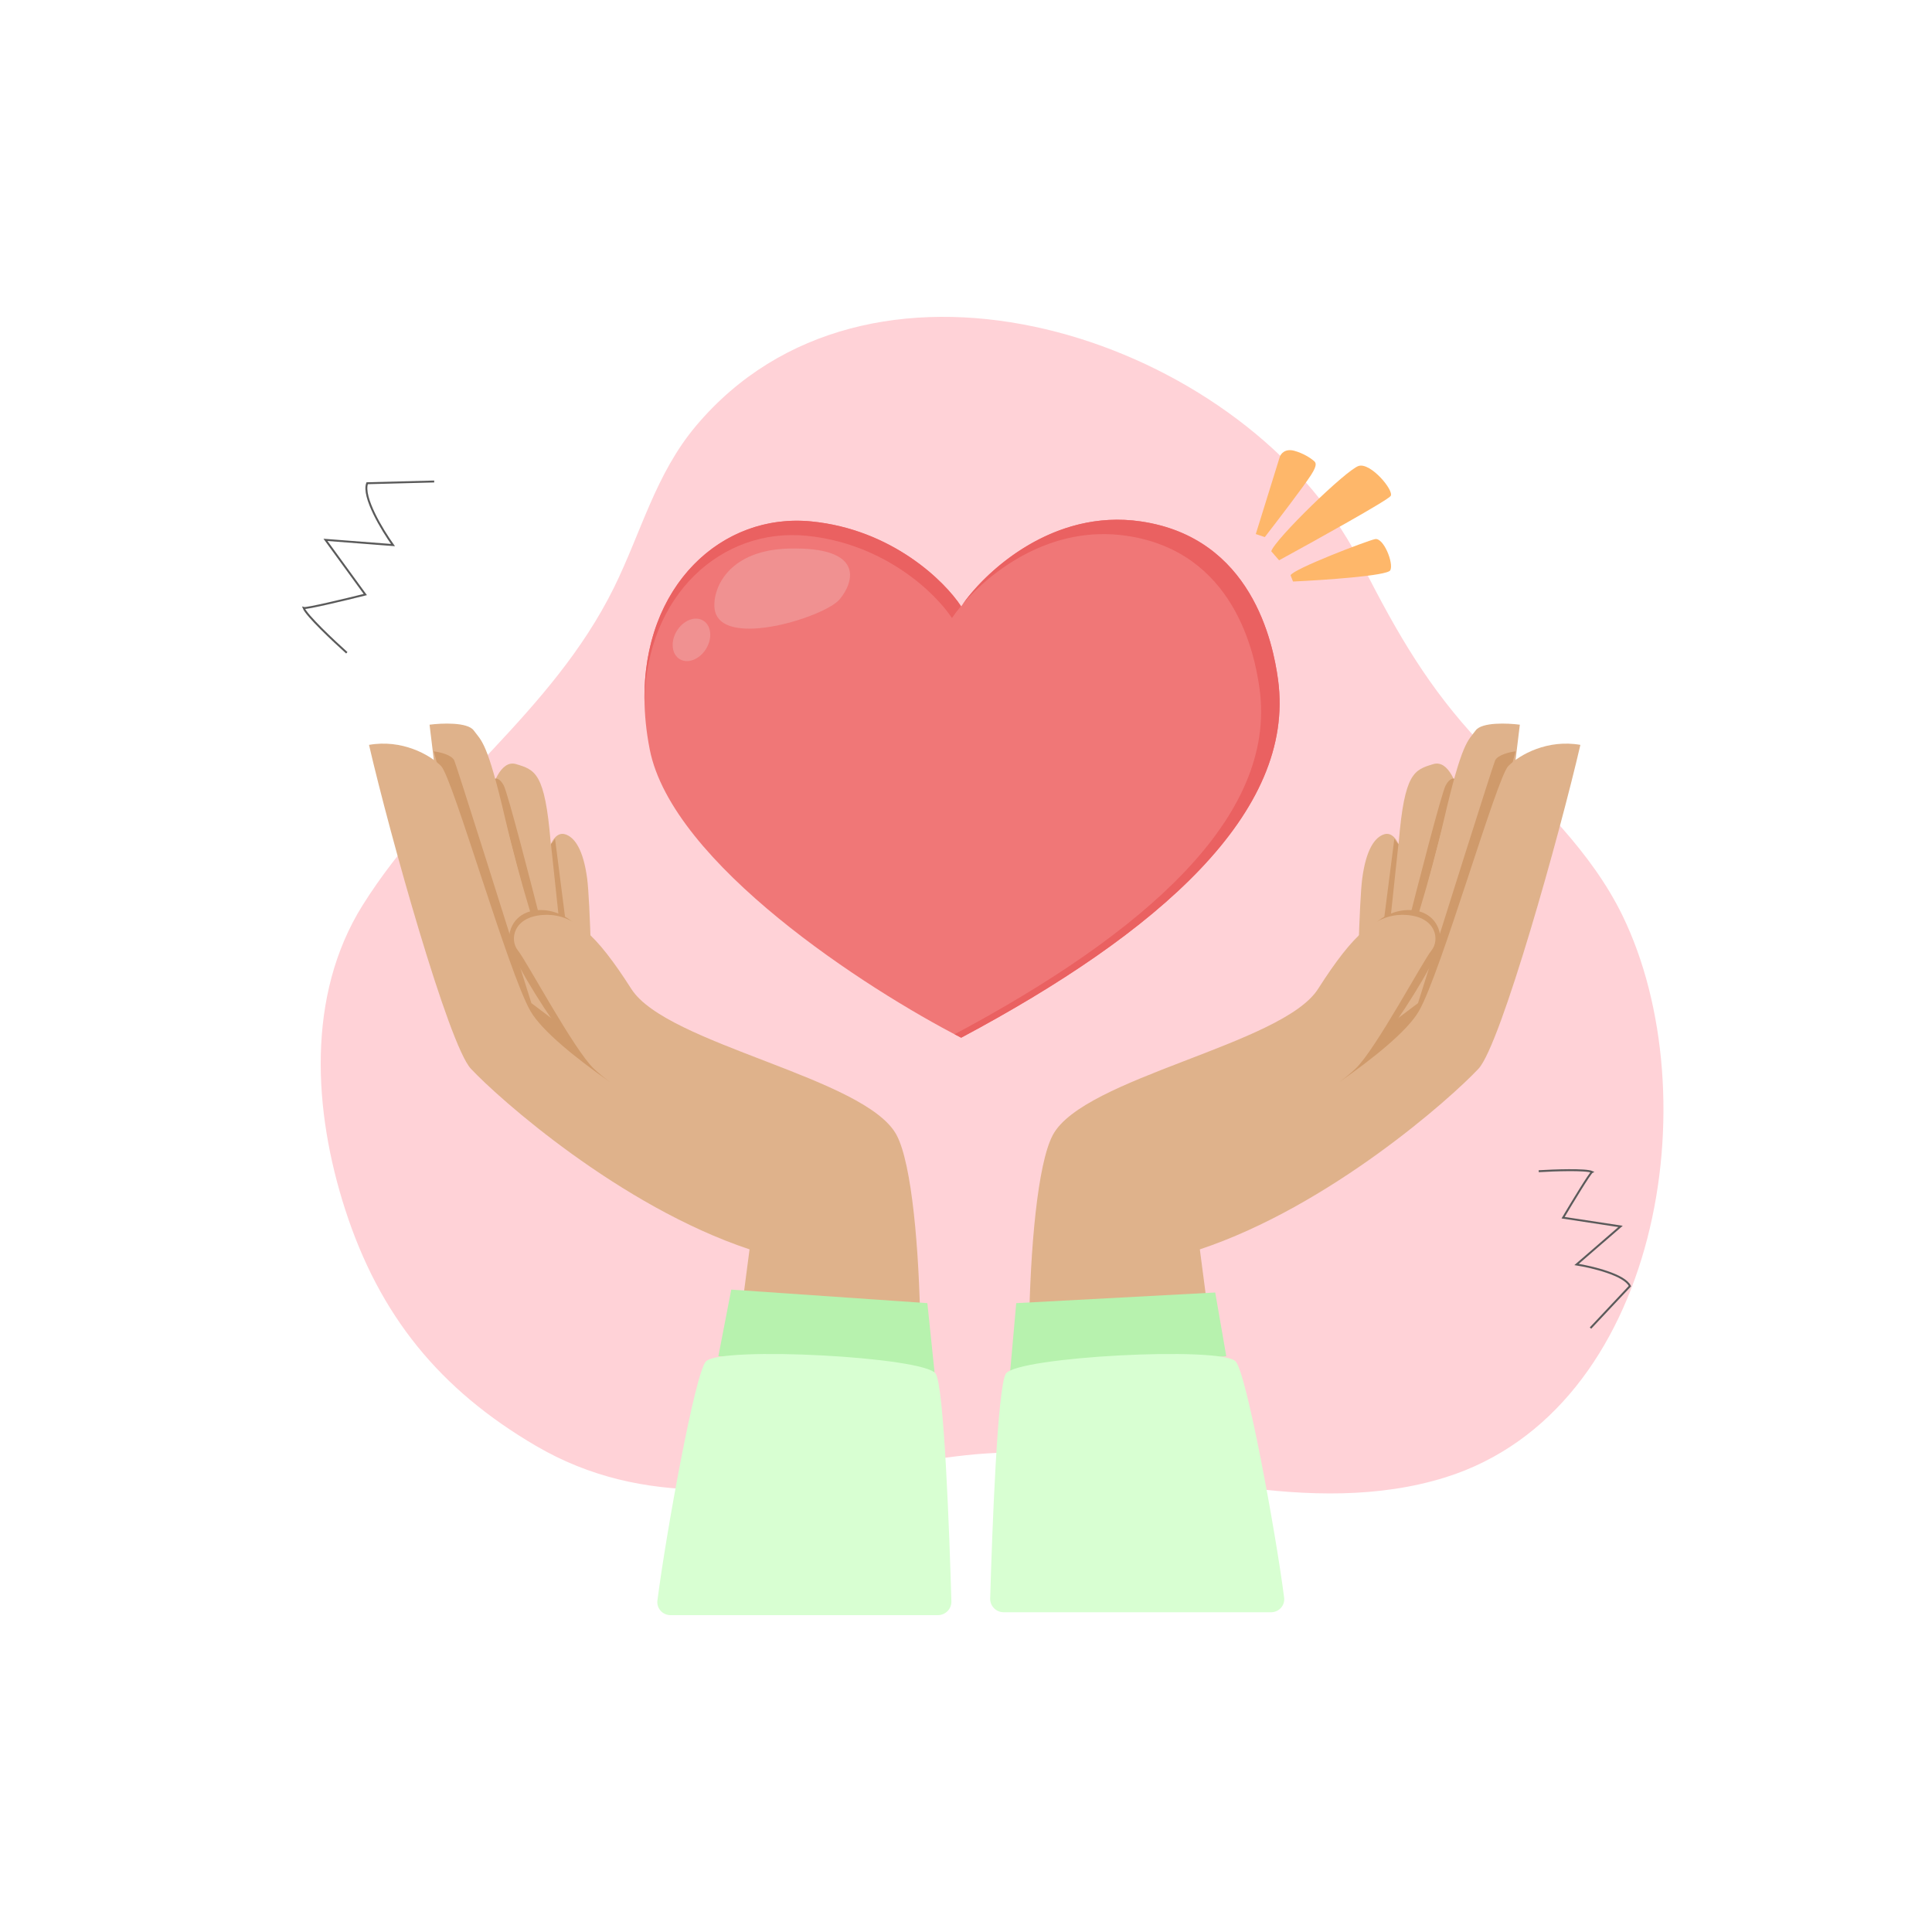 <svg xmlns="http://www.w3.org/2000/svg" fill="none" viewBox="0 0 1000 1000" height="1000" width="1000">
<rect fill="white" height="1000" width="1000"></rect>
<path fill="#FFD2D7" d="M708.801 299.567C704.059 290.169 698.831 281.025 693.138 272.17C626.636 170.774 448.531 115.621 360.264 220.42C339.236 245.394 331.895 275.573 317.746 304.224C285.54 369.385 225.441 408.331 187.654 468.604C158.405 515.394 162.314 575.364 178.626 625.918C196.351 680.855 227.547 719.224 277.449 748.395C333.38 781.097 393.22 772.013 453.679 760.636C480.88 755.518 508.918 750.298 536.725 752.244C571.541 754.696 605.953 764.544 640.438 769.331C676.365 774.32 713.633 775.488 748.233 764.645C859.042 729.895 885.248 567.101 839.73 473.751C823.591 440.731 796.26 415.267 770.876 389.413C743.473 361.512 726.671 334.216 708.801 299.567Z"></path>
<path fill="#DFB28B" d="M292.467 431.803C288.488 430.61 285.835 434.953 285.006 437.275V475.072L306.891 536.751C306.559 514.369 305.498 466.62 303.906 454.683C301.917 439.761 297.44 433.295 292.467 431.803Z"></path>
<path fill="#DFB28B" d="M267.1 395.494C259.142 393.107 254.5 406.768 253.173 413.897L290.975 528.296L293.461 504.421C291.638 493.479 287.393 464.431 285.006 435.782C282.022 399.97 277.048 398.478 267.1 395.494Z"></path>
<path fill="#CF9A6B" d="M260.69 406.446C258.562 402.616 256.611 402.722 255.902 403.254L277.181 485.179L281.437 483.051C275.408 459.112 262.818 410.276 260.69 406.446Z"></path>
<path fill="#DFB28B" d="M222.336 375.102L228.305 424.343L287.991 569.579L324.3 562.615L284.012 501.437C279.701 489.334 269.19 456.971 261.629 424.343C252.179 383.557 249.195 383.557 245.216 378.086C242.032 373.709 228.636 374.273 222.336 375.102Z"></path>
<path fill="#CF9A6B" d="M235.154 393.678C233.878 390.699 227.529 389.245 224.515 388.891L261.753 526.674L322.399 571.36L327.187 558.593L275.053 519.226C262.285 478.618 236.431 396.658 235.154 393.678Z"></path>
<path fill="#CF9A6B" d="M287.289 434.109C286.757 434.996 285.586 436.769 285.161 436.769L289.416 476.668L293.14 479.86L287.289 434.109Z"></path>
<path fill="#CF9A6B" d="M263.35 487.307C263.35 492.627 279.132 519.226 291.013 535.185L335.167 549.017C327.365 532.171 309.632 495.287 301.121 482.519C290.481 466.56 263.35 466.39 263.35 487.307Z"></path>
<path fill="#DFB28B" d="M470.032 764.553H372.545L387.964 646.673C320.817 624.291 258.147 568.584 243.723 553.165C232.183 540.83 201.611 431.472 191 385.547C207.911 382.562 222.335 390.52 228.304 396.489C234.272 402.458 263.121 503.427 274.561 523.322C280.582 533.795 298.849 548.287 315.646 559.998C312.547 557.68 309.68 555.348 307.388 553.165C296.943 543.218 272.571 497.458 268.094 491.987C263.618 486.516 265.607 474.579 281.026 473.584C296.445 472.589 308.382 483.034 326.786 511.883C345.189 540.731 448.147 557.642 464.064 587.485C479.98 617.328 478.985 764.553 470.032 764.553Z"></path>
<path fill="#DFB28B" d="M716.533 431.803C720.512 430.61 723.165 434.953 723.994 437.275V475.072L702.109 536.751C702.441 514.369 703.502 466.62 705.094 454.683C707.083 439.761 711.56 433.295 716.533 431.803Z"></path>
<path fill="#DFB28B" d="M741.9 395.494C749.858 393.107 754.5 406.768 755.827 413.897L718.025 528.296L715.539 504.421C717.362 493.479 721.607 464.431 723.994 435.782C726.978 399.97 731.952 398.478 741.9 395.494Z"></path>
<path fill="#CF9A6B" d="M748.31 406.446C750.438 402.616 752.389 402.722 753.098 403.254L731.819 485.179L727.563 483.051C733.592 459.112 746.182 410.276 748.31 406.446Z"></path>
<path fill="#DFB28B" d="M786.664 375.102L780.695 424.343L721.009 569.579L684.7 562.615L724.988 501.437C729.299 489.334 739.81 456.971 747.371 424.343C756.821 383.557 759.805 383.557 763.784 378.086C766.968 373.709 780.364 374.273 786.664 375.102Z"></path>
<path fill="#CF9A6B" d="M773.846 393.678C775.122 390.699 781.471 389.245 784.485 388.891L747.247 526.674L686.601 571.36L681.813 558.593L733.947 519.226C746.715 478.618 772.569 396.658 773.846 393.678Z"></path>
<path fill="#CF9A6B" d="M721.711 434.109C722.243 434.996 723.414 436.769 723.839 436.769L719.584 476.668L715.86 479.86L721.711 434.109Z"></path>
<path fill="#CF9A6B" d="M745.65 487.307C745.65 492.627 729.868 519.226 717.987 535.185L673.833 549.017C681.635 532.171 699.368 495.287 707.879 482.519C718.519 466.56 745.65 466.39 745.65 487.307Z"></path>
<path fill="#DFB28B" d="M538.968 764.553H636.455L621.036 646.673C688.183 624.291 750.853 568.584 765.277 553.165C776.817 540.83 807.389 431.472 818 385.547C801.089 382.562 786.665 390.52 780.696 396.489C774.728 402.458 745.879 503.427 734.439 523.322C728.418 533.795 710.151 548.287 693.354 559.998C696.453 557.68 699.32 555.348 701.612 553.165C712.057 543.218 736.429 497.458 740.906 491.987C745.382 486.516 743.393 474.579 727.974 473.584C712.555 472.589 700.618 483.034 682.214 511.883C663.811 540.731 560.853 557.642 544.936 587.485C529.02 617.328 530.015 764.553 538.968 764.553Z"></path>
<path fill="#B7F2AE" d="M378.5 667.5L371.817 701.999L483.723 710.245L480 674.5L378.5 667.5Z"></path>
<path fill="#D8FFD2" d="M365.415 704.636C359.762 710.459 344.544 794.9 340.281 828.416C339.761 832.503 342.979 836 347.099 836H485.446C489.384 836 492.549 832.779 492.435 828.842C491.434 794.091 488.675 717.45 484.279 710.973C478.365 702.259 373.102 696.715 365.415 704.636Z"></path>
<path fill="#B7F2AE" d="M629 669L634.728 701.999L522.822 710.245L526 674.5L629 669Z"></path>
<path fill="#D8FFD2" d="M639.535 704.636C645.185 710.458 660.397 793.585 664.665 826.915C665.189 831.002 661.971 834.5 657.851 834.5H519.504C515.565 834.5 512.401 831.279 512.515 827.342C513.516 792.764 516.275 717.449 520.671 710.973C526.584 702.259 631.847 696.715 639.535 704.636Z"></path>
<path fill="#F07777" d="M590.488 269.889C544.507 263.149 509.336 296.409 497.498 313.881C489.086 300.933 461.797 274.007 419.928 269.889C367.592 264.74 321.798 313.881 336.284 387.826C347.872 446.981 448.588 512.003 497.498 537.119C599.366 482.83 670.861 420.586 661.515 351.789C658.932 332.776 647.964 278.313 590.488 269.889Z"></path>
<path fill="#EA6161" d="M498.47 312.482C511.177 294.701 545.705 263.325 590.487 269.888C647.963 278.312 658.931 332.776 661.514 351.789C670.86 420.586 599.365 482.83 497.497 537.118C496.381 536.545 495.237 535.951 494.069 535.337C592.253 482.941 660.995 422.918 651.963 356.608C649.455 338.199 638.806 285.464 583.004 277.308C544.29 271.649 513.469 295.116 498.47 312.482ZM497.404 313.738C488.886 300.736 461.643 273.992 419.927 269.888C373.665 265.338 332.515 303.205 333.591 363.127C334.616 307.698 373.659 273.016 417.412 277.308C458.061 281.296 484.556 307.367 492.722 319.904C494.006 318.014 495.572 315.934 497.404 313.738Z" clip-rule="evenodd" fill-rule="evenodd"></path>
<path fill-opacity="0.2" fill="#F4FBFA" d="M408.514 283.931C377.893 284.667 369.926 303.251 369.771 312.452C368.371 337.753 426.719 319.812 434.655 310.152C442.59 300.491 446.791 283.011 408.514 283.931Z"></path>
<ellipse fill-opacity="0.2" fill="#F4FBFA" transform="rotate(31.438 357.895 331.191)" ry="11.682" rx="8.878" cy="331.191" cx="357.895"></ellipse>
<path stroke="#5A5A5A" d="M179.505 337.88C172.684 331.777 158.667 318.597 157.171 314.698C158.537 315.158 179.009 310.251 189.074 307.74L168.466 279.432L203.408 282.131C197.863 274.41 187.429 257.198 190.048 250.12L224.738 249.222"></path>
<path stroke="#5A5A5A" d="M796.437 606.217C804.285 605.74 820.803 605.146 824.087 606.589C822.98 607.145 813.606 622.61 809.058 630.273L838.794 634.795L816.031 654.499C824.096 655.779 840.911 659.809 843.65 665.685L823.236 687.408"></path>
<path fill="#FEB76A" d="M650 276.427L654.658 278C661.075 269.713 674.842 251.692 678.568 245.901C682.295 240.111 680.911 239.293 679.811 238.349C678.465 237.195 674.594 234.572 669.874 233.314C665.154 232.055 662.939 234.887 662.421 236.461L650 276.427Z"></path>
<path fill="#FEB76A" d="M662.058 290L658 285.334C659.873 279.113 697.019 243.03 703.262 241.164C709.505 239.298 721.679 253.917 719.806 256.717C718.308 258.956 680.683 279.839 662.058 290Z"></path>
<path fill="#FEB76A" d="M669.266 301L668 297.772C669.266 294.544 707.26 280.018 711.692 279.049C716.125 278.081 721.507 291.639 719.608 295.19C718.088 298.03 685.414 300.247 669.266 301Z"></path>
</svg>
